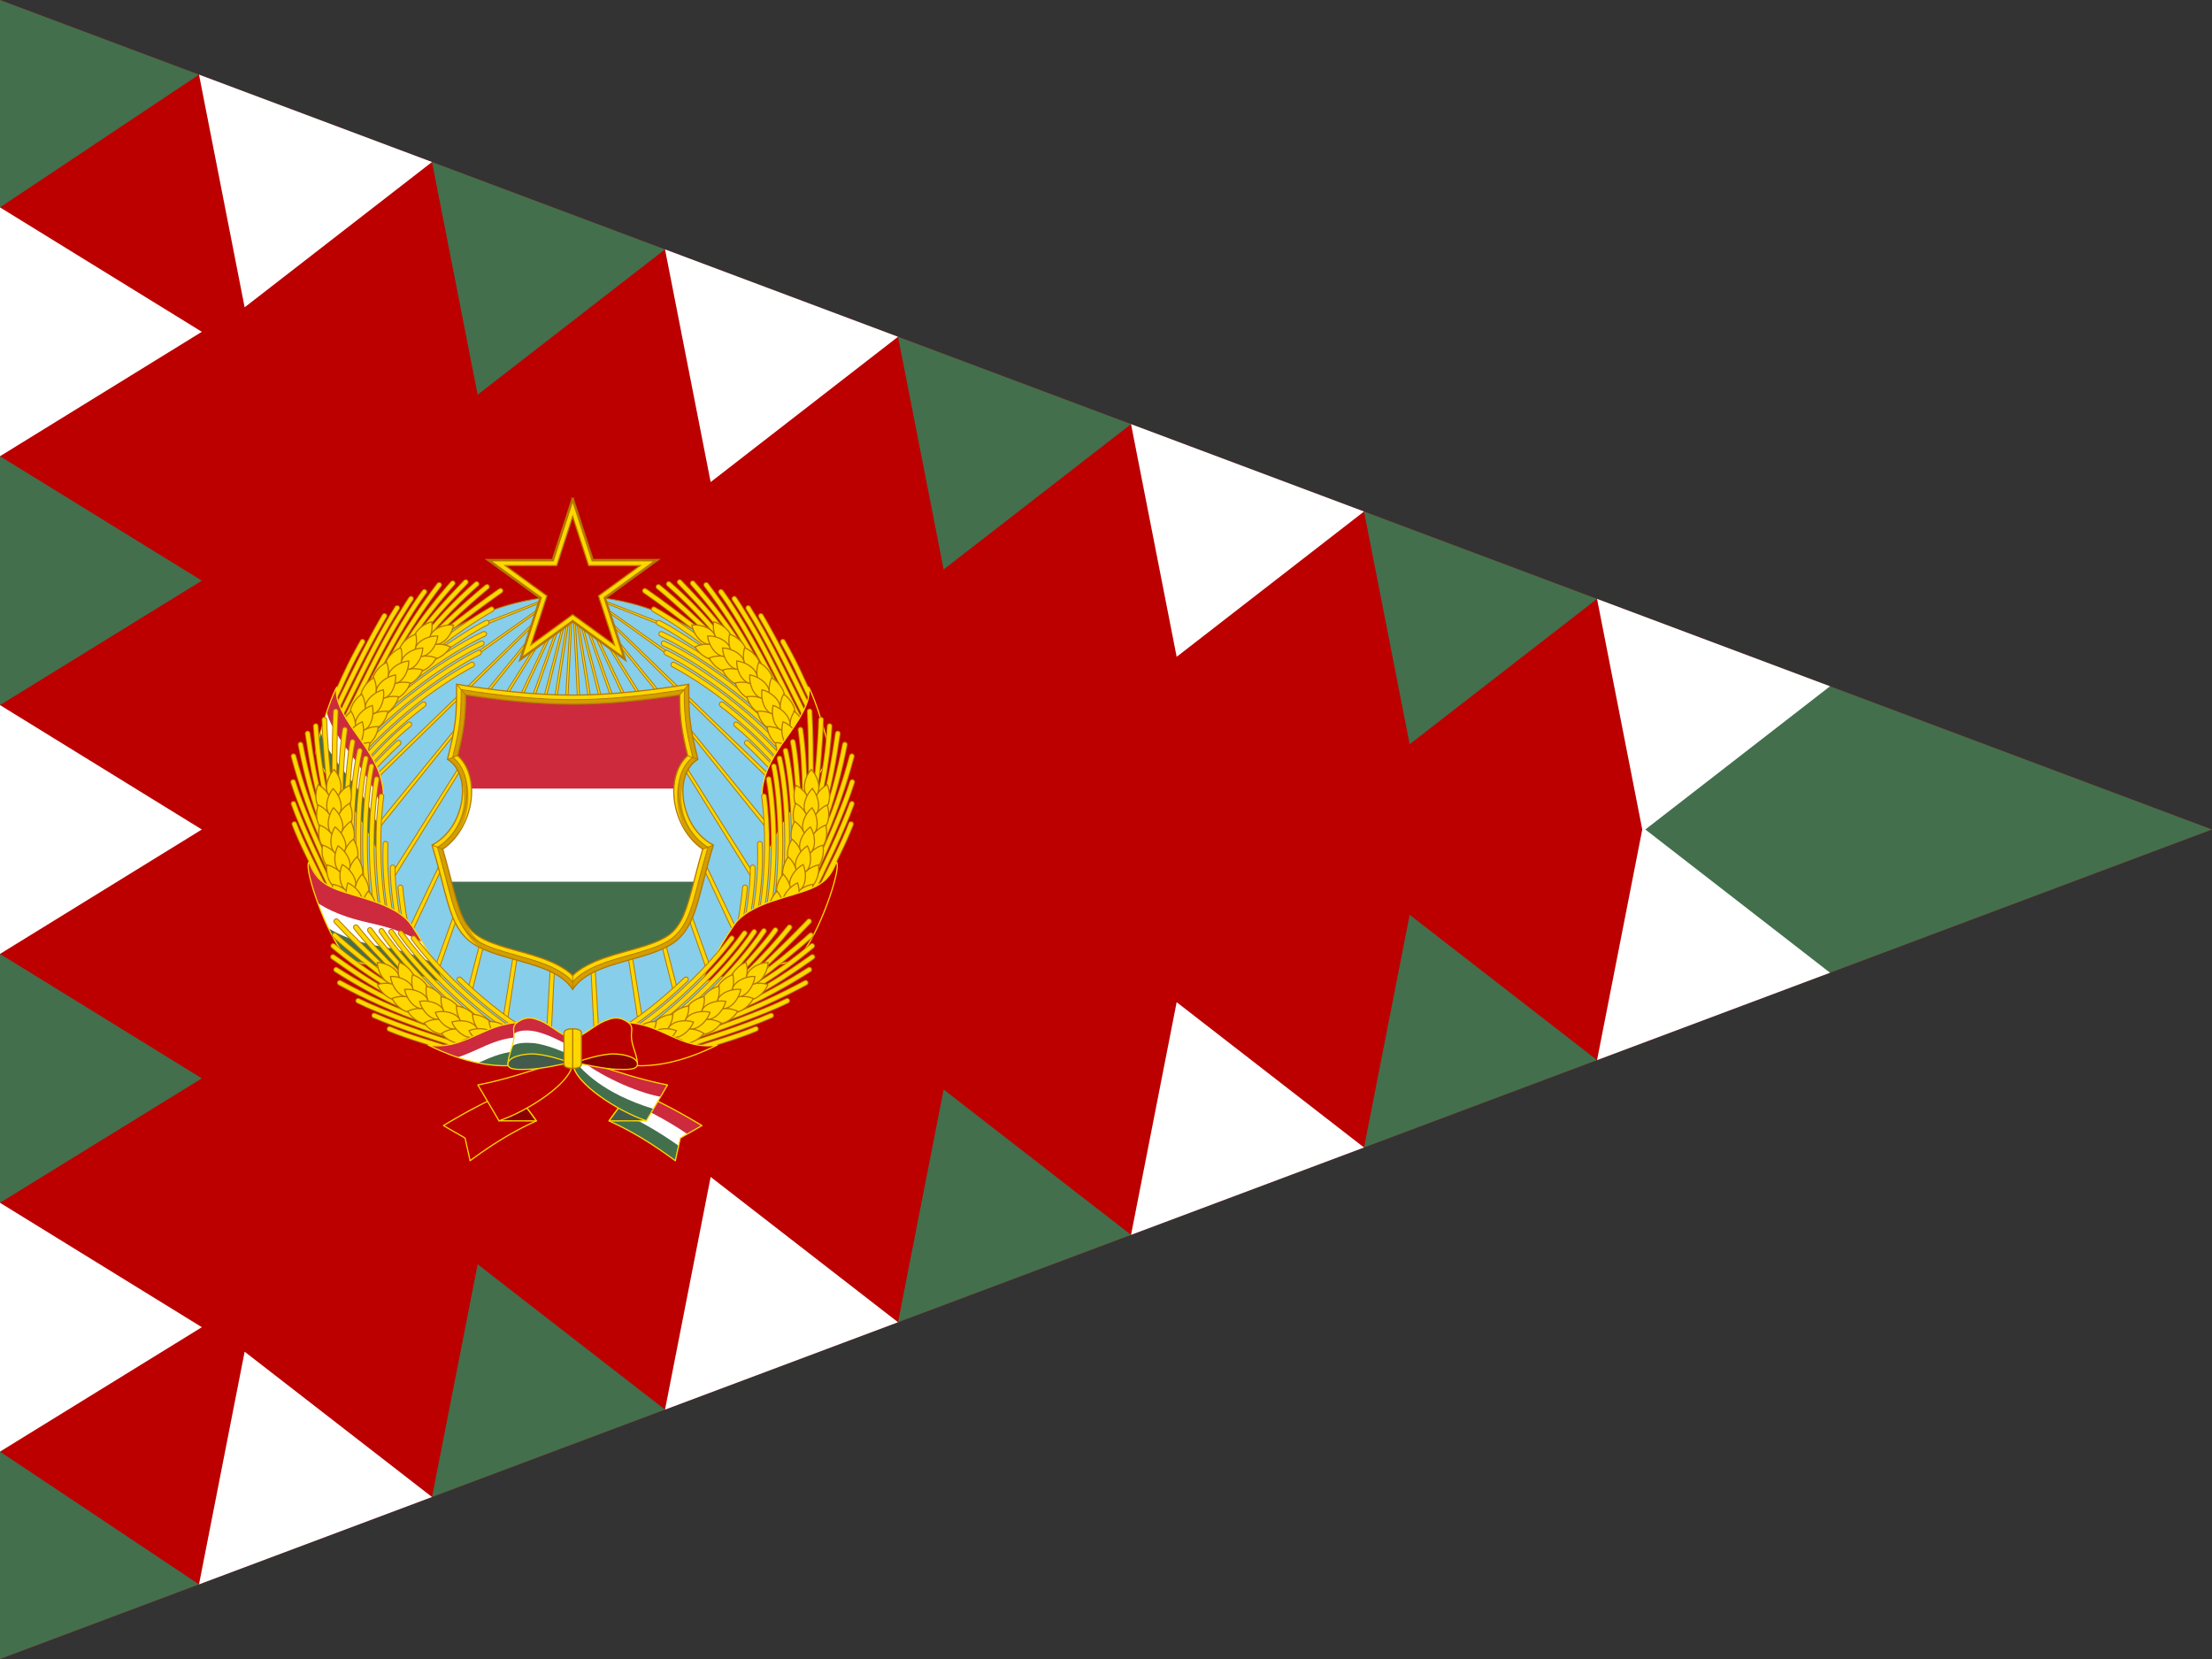 <svg xmlns="http://www.w3.org/2000/svg" height="600" width="800" version="1.0"><rect width="100%" height="100%" fill="#333333" stroke="none"/><path fill="#bc0000" d="M0 0v600l800-300z"/><path fill="#436f4d" d="M659.99 247.495 594.5 300l65.49 52.505L800 300z"/><path d="M0 75v90l73-45z" fill="#FFF"/><path d="M0 165v90l73-45z" fill="#436f4d"/><path d="M0 255v90l73-45z" fill="#FFF"/><path d="M0 345v90l73-45z" fill="#436f4d"/><path d="M0 435v90l73-45z" fill="#FFF"/><path d="M0 525v75l71.974-26.99z" fill="#436f4d"/><path d="m71.974 573.01 84.27-31.601-67.767-52.552z" fill="#FFF"/><path d="m156.244 541.409 84.27-31.601-67.767-52.552z" fill="#436f4d"/><path d="m240.514 509.808 84.27-31.601-67.767-52.552z" fill="#FFF"/><path d="m324.783 478.207 84.27-31.601-67.767-52.552z" fill="#436f4d"/><path d="m409.053 446.606 84.27-31.601-67.767-52.552z" fill="#FFF"/><path d="m577.592 383.404-84.27 31.6 16.504-84.152z" fill="#436f4d"/><path d="m661.862 351.803-84.27 31.6 16.503-84.152zM71.974 26.99l84.27 31.601-67.767 52.552z" fill="#FFF"/><path fill="#436f4d" d="m156.244 58.591 84.27 31.601-67.767 52.552z"/><path fill="#FFF" d="m240.514 90.192 84.27 31.601-67.767 52.552z"/><path fill="#436f4d" d="m324.783 121.793 84.27 31.601-67.767 52.552z"/><path fill="#FFF" d="m409.053 153.394 84.27 31.601-67.767 52.552z"/><path fill="#436f4d" d="m577.592 216.596-84.27-31.6 16.504 84.152z"/><path fill="#FFF" d="m661.862 248.197-84.27-31.6 16.503 84.152z"/><path fill="#436f4d" d="M0 75V0l71.974 26.99z"/><path d="M291.489 299.917c0 46.595-37.772 84.367-84.367 84.367-46.594 0-84.366-37.772-84.366-84.367 0-46.594 37.772-84.366 84.366-84.366 46.595 0 84.367 37.772 84.367 84.366z" stroke="#b47800" stroke-width=".325" fill="#87ceeb"/><g stroke="#b47800" fill="gold" stroke-width="1.593"><path d="m206.156 224.801-8.582 150.397 1.68.824 7.54-151.568zM205.023 224.919l-22.968 142.705a15.46 15.46 0 0 1 1.508 1.205l22.13-144.19zM203.724 225.111l-34.343 132.122c.375.35.663.591 1.379 1.136l33.658-133.474zM202.113 225.185l-44.625 124.181c.522.544.907.565 1.333.98l44.002-125.313zM200.702 225.111l-52.91 111.03c.555.345 1.03.449 1.36.674l52.272-111.785zM198.931 225.17l-57.152 90.663c0 1.013.168 1.647.34 2.11l57.538-92.769zM196.243 224.954 136.319 298.4c.399.464.637.738.801 1.096l59.843-74.448zM193.443 224.766l-57.384 55.42c.19.322.31.48.703.993l57.385-56.236zM194.277 220.59l-22.202 15.625c.214.266.34.392.534.62l22.349-15.992zM195.33 217.413l-20.626 8.02c.079.293.128.41.233.74l21.008-8.373zM208.088 224.801l8.582 150.397-1.68.824-7.54-151.568zM209.221 224.919l22.969 142.705a15.46 15.46 0 0 0-1.509 1.205l-22.13-144.19zM210.52 225.111l34.344 132.122c-.375.35-.664.591-1.38 1.136l-33.657-133.474zM212.131 225.185l44.626 124.181c-.523.544-.907.565-1.334.98l-44.002-125.313zM213.542 225.111l52.91 111.03c-.555.345-1.03.449-1.36.674L212.822 225.03zM215.313 225.17l57.153 90.663c0 1.013-.169 1.647-.34 2.11l-57.539-92.769zM218.002 224.954l59.923 73.445c-.398.464-.636.738-.801 1.096l-59.843-74.448zM220.802 224.766l57.384 55.42c-.19.322-.31.48-.703.993l-57.385-56.236zM219.967 220.59l22.203 15.625c-.215.266-.341.392-.535.62l-22.348-15.992zM218.914 217.413l20.627 8.02c-.08.293-.129.41-.234.74L218.3 217.8z" stroke-width=".325"/></g><g stroke="#b47800"><path d="m207.122 180.447-7.19 22.128h-23.266l18.823 13.675-7.19 22.128 18.823-13.675 18.823 13.675-7.19-22.128 18.824-13.675h-23.267l-7.19-22.128z" stroke-width=".894" fill="gold"/><path d="m207.122 186.814-5.76 17.728h-18.64l15.08 10.957-5.76 17.728 15.08-10.957 15.08 10.957-5.76-17.728 15.08-10.957h-18.64z" stroke-width=".434" fill="#bc0000"/></g><path d="M165.123 247.457c.041 6.066-.02 9.929-.54 13.794s-1.028 6.315-2.744 13.39c3.177 1.723 5.486 6.107 5.437 11.632-.062 6.942-3.428 15.296-11.013 19.366 5.305 17.628 5.881 27.036 12.103 33.42 8.764 8.99 31.572 7.642 38.756 18.786 7.184-11.144 29.993-9.797 38.756-18.787 6.223-6.383 6.799-15.791 12.104-33.419-7.586-4.07-10.952-12.424-11.013-19.366-.05-5.525 2.26-9.91 5.436-11.632-1.715-7.075-2.224-9.525-2.744-13.39s-.58-7.728-.54-13.794c-12.795 2.12-28.126 3.943-41.999 3.943s-29.204-1.824-42-3.943z" stroke="#b47800" stroke-width=".434" fill="gold"/><path opacity=".6" fill="#b47800" d="m249.12 247.458-1.647 1.927c-.113 11.986 1.222 16.646 3.083 24.58l1.851.677c-1.715-7.075-2.225-9.526-2.744-13.391-.52-3.865-.585-7.727-.543-13.793z"/><path opacity=".6" d="M250.435 273.92c-8.553 7.526-7.354 25.565 3.693 33.191l1.972-.72c-12.201-7.547-12.13-25.793-3.693-31.75zM257.98 305.642l-1.954.779c-4.198 14.862-4.597 17.959-6.389 22.945-1.174 3.266-3.452 8.639-8.904 11.444-3.43 1.766-5.88 2.608-14.508 5.043-4.985 1.407-14.446 3.852-19.103 9.255v2.738c.787-1.204 1.888-2.578 4.028-4.136 9.484-6.837 27.237-6.97 34.728-14.655 6.222-6.383 6.796-15.785 12.101-33.413z" fill="#b47800"/><path opacity=".6" d="m158.257 306.401 1.86.71c3.99 14.705 4.889 18.076 6.681 23.062 1.174 3.266 3.834 8.767 7.732 11.033 2.91 1.692 4.862 2.212 13.489 4.647 4.985 1.407 14.447 3.852 19.103 9.255v2.738c-.786-1.204-1.888-2.578-4.027-4.136-7.925-5.713-20.448-6.282-29.112-10.972-9.947-5.384-12.899-27.25-15.726-36.337z" fill="#b47800"/><path opacity=".6" d="M163.81 273.92c8.552 7.526 7.354 25.565-3.693 33.191l-1.973-.72c12.202-7.547 12.13-25.793 3.693-31.75zM166.771 249.392c.113 11.986-1.19 16.518-3.05 24.452l-.09.038h.083l-.013.057h.007l1.838-.657c2.091-8.539 2.879-13.508 2.872-21.975l-1.647-1.915z" fill="#b47800"/><path opacity=".6" fill="#b47800" d="m166.769 249.383 1.646 1.926c12.127 1.879 25.972 3.374 38.707 3.374s26.58-1.495 38.707-3.374l1.646-1.926s-21.036 3.658-40.353 3.658-40.353-3.658-40.353-3.658z"/><path d="M168.415 251.31c.007 8.466-.78 13.435-2.871 21.974 3.566 3.242 5.017 8.086 5.017 12.99 0 7.38-3.48 16.038-10.444 20.837 1.863 6.433 2.617 9.653 3.715 13.848 1.72 6.57 2.931 9.82 4.102 11.949.943 1.713 2.361 3.806 4.505 5.315 3.292 2.316 7.817 3.635 10.577 4.496 7.401 2.233 18.097 4.336 24.106 10.062 6.01-5.726 16.705-7.83 24.107-10.062 2.76-.861 7.284-2.18 10.576-4.496 2.144-1.51 3.563-3.602 4.505-5.315 1.171-2.13 2.383-5.378 4.102-11.949 1.099-4.195 1.852-7.415 3.716-13.848-6.965-4.799-10.445-13.457-10.445-20.838 0-4.903 1.452-9.747 5.018-12.99-2.092-8.538-2.879-13.507-2.872-21.974-12.127 1.879-25.972 3.374-38.707 3.374s-26.58-1.495-38.707-3.374z" fill="#FFF"/><path d="M243.707 285.205c.193-4.542 1.68-8.907 4.994-11.921-2.092-8.54-2.878-13.508-2.871-21.975-1.836.25-20.505 3.374-38.708 3.374-18.202 0-36.872-3.123-38.707-3.374.007 8.467-.78 13.436-2.871 21.975 3.307 3.007 4.795 7.39 4.994 11.921z" fill="#cd2a3e"/><path d="M163.295 318.885c.174.677.35 1.362.537 2.074 1.72 6.57 2.931 9.82 4.102 11.949.943 1.713 2.361 3.806 4.505 5.315 3.292 2.316 7.817 3.635 10.577 4.496 7.401 2.233 18.097 4.336 24.106 10.062 6.01-5.726 16.705-7.83 24.107-10.062 2.76-.861 7.284-2.18 10.576-4.496 2.145-1.51 3.563-3.602 4.505-5.315 1.171-2.13 2.383-5.378 4.103-11.949.179-.684.37-1.424.537-2.074z" fill="#436f4d"/><path d="m245.83 251.31 1.645-1.927 1.647-1.926M168.415 251.31l-1.646-1.927-1.646-1.926M207.122 352.6v5.245M165.544 273.284l-1.853.678-1.852.679M160.117 307.111l-1.927-.736-1.927-.736M248.7 273.284l1.853.678 1.852.679M254.128 307.111l1.927-.736 1.927-.736" stroke="#b47800" stroke-width=".306" fill="none"/><path d="M168.415 251.31c.007 8.466-.78 13.435-2.871 21.974 3.566 3.242 5.017 8.086 5.017 12.99 0 7.38-3.48 16.038-10.444 20.837 1.863 6.433 2.617 9.653 3.715 13.848 1.72 6.57 2.931 9.82 4.102 11.949.943 1.713 2.361 3.806 4.505 5.315 3.292 2.316 7.817 3.635 10.577 4.496 7.401 2.233 18.097 4.336 24.106 10.062 6.01-5.726 16.705-7.83 24.107-10.062 2.76-.861 7.284-2.18 10.576-4.496 2.144-1.51 3.563-3.602 4.505-5.315 1.171-2.13 2.383-5.378 4.102-11.949 1.099-4.195 1.852-7.415 3.716-13.848-6.965-4.799-10.445-13.457-10.445-20.838 0-4.903 1.452-9.747 5.018-12.99-2.092-8.538-2.879-13.507-2.872-21.974-12.127 1.879-25.972 3.374-38.707 3.374s-26.58-1.495-38.707-3.374z" stroke="#b47800" stroke-width=".434" fill="none"/><path d="M166.774 249.39c.113 11.985-1.195 16.519-3.056 24.452 9.029 7.244 5.758 25.7-5.497 32.582 4.198 14.862 4.597 17.956 6.39 22.942 1.173 3.265 3.448 8.64 8.9 11.446 3.43 1.766 5.88 2.607 14.507 5.042 4.985 1.407 14.448 3.85 19.104 9.253 4.657-5.403 14.12-7.846 19.105-9.253 8.627-2.435 11.076-3.276 14.507-5.042 5.451-2.805 7.727-8.18 8.9-11.446 1.792-4.986 2.191-8.08 6.39-22.942-11.255-6.882-14.527-25.338-5.498-32.582-1.86-7.933-3.168-12.467-3.055-24.453-14.393 2.304-28.357 3.652-40.349 3.652s-25.955-1.348-40.348-3.652z" stroke="#b47800" stroke-width=".306" fill="none"/><g stroke-linecap="round" fill="none"><g stroke="#b47800" stroke-width="10.014"><path d="M132.152 250.801c6.454-12.228 14.257-27.179 21.346-36.77M123.034 259.035c6.842-13.776 13.681-28.214 20.608-39.16M124.874 260.388l3.957-7.714c4.285-8.593 10.667-21.706 16.332-30.641 1.416-2.232 2.048-3.383 3.498-5.51M122.433 254.875c5.396-11.216 11.433-23.33 16.622-32.136M131.11 232.054c-5.173 9.249-5.767 11.353-10.306 20.831M170.724 240.356c-5.93 3.169-16.869 9.854-28.444 20.28a179.207 179.207 0 0 0-9.245 8.897M173.23 236.046c-11.521 5.698-26.707 16.863-37.517 27.314M174.234 232.698c-3.567 1.682-6.602 3.38-9.72 5.283-6.417 3.917-12.597 8.247-22.65 16.492M175.092 229.267c-7.701 3.592-17.258 9.82-24.56 15.31M176.025 225.211c-5.382 2.716-9.727 5.81-15.286 9.362M177.807 220.335c-5.978 3.398-12.37 7.735-18.603 12.472M158.841 211.525c-6.05 7.938-13.301 18.845-18.732 29.317M163.731 210.934c-5.897 6.7-13.175 15.885-18.7 25.184M168.454 210.51c-6.14 6.423-12.014 12.548-18.048 20.967M172.374 211.2c-6.266 5.582-11.896 11.132-18.74 19.49M176.12 212.24c-5.806 4.732-14.377 12.604-19.26 17.574M181.013 213.66c-6.578 4.545-12.609 9.217-18.864 14.006M144.123 268.656c-2.599 2.39-5.259 5.083-7.688 7.613l-1.84 1.979M148.024 261.97c-3.889 3.201-7.63 6.72-11.576 10.924l-3.004 3.13M153.214 254.726c-6.146 4.707-12.456 10.235-17.653 15.732l-2.847 3.002" stroke-width="2.045"/></g><g stroke="gold" stroke-width="10.909"><path d="M132.152 250.801c6.454-12.228 14.257-27.179 21.346-36.77M123.034 259.035c6.842-13.776 13.681-28.214 20.608-39.16M124.874 260.388l3.957-7.714c4.285-8.593 10.667-21.706 16.332-30.641 1.416-2.232 2.048-3.383 3.498-5.51M122.433 254.875c5.396-11.216 11.433-23.33 16.622-32.136M131.11 232.054c-5.173 9.249-5.767 11.353-10.306 20.831M173.23 236.046c-11.521 5.698-26.707 16.863-37.517 27.314M174.234 232.698c-3.567 1.682-6.602 3.38-9.72 5.283-6.417 3.917-12.597 8.247-22.649 16.492M175.092 229.267c-7.7 3.592-17.258 9.82-24.559 15.31M176.025 225.211c-5.382 2.716-9.727 5.81-15.286 9.362M177.807 220.335c-5.978 3.398-12.37 7.735-18.603 12.472M158.841 211.525c-6.05 7.938-13.301 18.845-18.732 29.317M163.731 210.934c-5.897 6.7-13.175 15.885-18.7 25.184M168.454 210.51c-6.14 6.423-12.014 12.548-18.048 20.967M172.374 211.2c-6.266 5.582-11.896 11.132-18.74 19.49M176.12 212.24c-5.805 4.732-14.377 12.604-19.26 17.574M181.013 213.66c-6.578 4.545-12.609 9.217-18.864 14.005M144.123 268.656c-2.599 2.39-5.259 5.083-7.688 7.613l-1.84 1.979M148.024 261.97c-3.889 3.201-7.63 6.72-11.576 10.924l-3.004 3.13M153.214 254.726c-6.146 4.707-12.456 10.235-17.653 15.732l-2.847 3.002M170.724 240.356c-5.93 3.169-16.869 9.854-28.444 20.28a179.208 179.208 0 0 0-9.245 8.897" stroke-width="1.394"/></g></g><g stroke="#b47800" stroke-width="2.124" fill="gold"><path d="M162.904 233.965c-4.458-2.165-10.538-.63-9.499 2.843 1.039 3.472 6.962 1.415 9.499-2.843zM156.143 224.882c.794 4.892-2.421 10.275-5.45 8.283-3.027-1.993.643-7.076 5.45-8.283z" stroke-width=".434"/><path d="M164.033 226.067c-4.93-.51-10.118 3.012-7.954 5.92 2.164 2.907 7.027-1.051 7.954-5.92zM157.755 237.969c-4.598-1.849-10.556.106-9.277 3.498 1.278 3.391 7.044.926 9.277-3.498zM150.377 229.379c1.134 4.825-1.699 10.419-4.858 8.643-3.16-1.776.147-7.103 4.858-8.643z" stroke-width=".434"/><path d="M158.33 230.011c-4.953-.164-9.882 3.71-7.52 6.46 2.36 2.75 6.936-1.538 7.52-6.46zM152.897 242.325c-4.716-1.524-10.523.842-9.01 4.136 1.511 3.294 7.09.433 9.01-4.136zM144.938 234.27c1.467 4.734-.968 10.513-4.244 8.961-3.276-1.551-.348-7.096 4.244-8.96z" stroke-width=".434"/><path d="M152.916 234.346c-4.953.182-9.6 4.391-7.053 6.97 2.548 2.577 6.813-2.02 7.053-6.97zM148.353 247.008c-4.81-1.191-10.439 1.574-8.7 4.755 1.738 3.18 7.104-.063 8.7-4.755zM139.852 239.528c1.793 4.62-.233 10.554-3.609 9.235-3.376-1.32-.842-7.055 3.609-9.235z" stroke-width=".434"/><path d="M147.816 239.047c-4.928.527-9.271 5.05-6.55 7.444 2.722 2.394 6.655-2.489 6.55-7.444zM144.149 251.995c-4.882-.852-10.304 2.299-8.348 5.35 1.956 3.052 7.083-.558 8.348-5.35zM135.146 245.127c2.112 4.483.505 10.544-2.955 9.464s-1.333-6.98 2.955-9.464z" stroke-width=".434"/><path d="M143.057 244.091c-4.879.87-8.895 5.684-6.014 7.883 2.882 2.199 6.465-2.947 6.014-7.883zM140.301 257.266c-4.93-.51-10.118 3.012-7.954 5.92 2.165 2.908 7.027-1.051 7.954-5.92zM130.842 251.043c2.419 4.325 1.238 10.483-2.288 9.647-3.527-.837-1.816-6.87 2.288-9.647z" stroke-width=".434"/><path d="M138.661 249.458c-4.807 1.207-8.477 6.29-5.45 8.283 3.029 1.992 6.244-3.391 5.45-8.283zM136.83 262.792c-4.953-.165-9.883 3.71-7.52 6.46 2.36 2.75 6.935-1.539 7.52-6.46zM126.96 257.243c2.715 4.146 1.967 10.372-1.61 9.784-3.576-.589-2.29-6.726 1.61-9.784z" stroke-width=".434"/><path d="M134.65 255.117c-4.711 1.54-8.018 6.867-4.859 8.643 3.16 1.776 5.992-3.818 4.859-8.643zM133.754 268.547c-4.953.181-9.6 4.39-7.053 6.969 2.548 2.578 6.812-2.019 7.053-6.97zM123.52 263.7c2.998 3.947 2.686 10.21-.923 9.872-3.609-.337-2.755-6.55.923-9.872z" stroke-width=".434"/><path d="M131.043 261.043c-4.592 1.864-7.52 7.41-4.244 8.96 3.276 1.552 5.711-4.226 4.244-8.96zM131.087 274.499c-4.928.526-9.27 5.05-6.55 7.444 2.722 2.394 6.655-2.49 6.55-7.444zM120.54 270.378c3.266 3.728 3.391 9.997-.232 9.912-3.624-.085-3.205-6.34.232-9.912z" stroke-width=".434"/><path d="M127.86 267.202c-4.452 2.18-6.985 7.916-3.61 9.235 3.377 1.32 5.403-4.615 3.61-9.235z" stroke-width=".434"/></g><path d="M121.841 248.686c-1.316 5.036 4.352 12.996 7.953 18.052 4.594 6.45 7.646 11.992 8.756 18.822-.01 3.631-.076 6.274-1.756 22.493-.273 1.332-3.883-9.489-13.064-20.398-2.32-2.757-10.163-13.078-9.434-16.238 3.612-15.64 7.994-24.448 7.545-22.731z" fill="#FFF"/><path fill="#436f4d" d="M115.885 265.08c-.58 2.238-1.466 4.45-1.63 6.726-.05 2.039 2.381 6.004 5.145 10.227a192.697 192.697 0 0 0 7.99 10.178c3.602 4.946 6.227 10.59 9.3 15.915l.862-7.319-3.595-7.765c-2.183-4.222-4.595-7.342-6.983-10.578-2.761-3.47-5.743-7.007-7.574-10.194-2.056-3.135-2.983-5.327-3.515-7.19z"/><path fill="#cd2a3e" d="M118.359 257.414c.788-3.21 2.086-5.755 3.277-8.44-.394 2.911 1.34 8.622 7.272 16.489 2.054 2.897 4.116 5.71 6.087 9.555 2.003 3.403 3.11 7.45 3.58 10.498.09 2.075.036 4.354-.256 6.471l-3.803-8.021c-2.461-4.824-5.334-8.262-8.117-12-2.22-2.925-4.135-6.02-5.976-9.156-1.13-2.093-1.697-3.812-2.064-5.396z"/><path d="M138.285 291.85c-1.174-2.724-3.474-9.233-10.881-18.674-2.168-2.763-9.333-12.886-8.92-16.298" stroke="#cd2a3e" stroke-width=".434" fill="none"/><path d="M137.389 300.603a11.624 11.624 0 0 0-.25-.563c-1.18-2.427-3.444-9.625-11.693-19.426-2.223-2.642-9.518-12.229-9.481-15.806" stroke="#436f4d" stroke-width=".434" fill="none"/><path d="M121.841 248.686c-1.316 5.036 4.352 12.996 7.953 18.052 4.594 6.45 8.032 11.94 8.756 18.822.403 2.12-.492 5.188-1.756 22.493-.273 1.332-3.883-9.489-13.064-20.398-2.32-2.757-10.163-13.078-9.434-16.238 3.612-15.64 7.994-24.448 7.545-22.731z" stroke="gold" stroke-width=".434" fill="none"/><g stroke-linecap="round" fill="none"><g stroke="#b47800" stroke-width="10.014"><path d="M144.797 320.943c.353 3.71 1.074 8.934 1.598 11.792M142.03 313.704c-.075 4.944.734 11.43 1.577 17.15M139.434 305.185c-.272 7.696.144 14.977 1.514 23.591M137.937 287.966c-1.507 10.352-1.537 26.628.542 40.02M136.229 281.752c-1.376 8.078-3.134 25.23-.277 45.463M134.357 277.13c-2.554 12.598-3.033 31.44-1.395 46.386M132.327 274.286c-.856 3.85-1.374 7.288-1.78 10.92-.835 7.47-1.199 15.008-.84 28.003M130.14 271.506c-1.878 8.287-2.811 19.655-2.944 28.79M127.507 268.284c-1.15 5.917-1.367 11.247-1.966 17.816M124.744 263.887c-.976 6.807-1.464 14.517-1.54 22.345M106.45 298.01c2.807 7.31 6.784 14.718 10.715 22.784M106.16 290.673c3.617 9.942 10.049 23.027 14.216 31.678M106.023 282.799c2.921 9.461 10.227 25.63 14.907 35.78M106.162 273.48c2.567 9.646 6.746 22.058 11.696 32.766M108.691 269.254c1.683 8.765 4.483 20.144 8.449 30.208M111.25 265.261c1.314 8.789 2.557 17.183 5.514 27.11M114.197 262.586c.572 8.372 1.51 16.222 3.922 26.75M117.313 260.263c.184 7.487 1.154 19.084 2.09 25.987M121.433 257.265c-.438 7.983-.44 15.611-.487 23.489" stroke-width="2.045"/></g><g stroke="gold" stroke-width="10.909"><path d="M144.797 320.943c.353 3.71 1.074 8.934 1.598 11.792M142.03 313.704c-.075 4.943.734 11.43 1.577 17.15M139.434 305.185c-.272 7.696.144 14.977 1.514 23.591M137.937 287.966c-1.507 10.352-1.537 26.628.542 40.02M136.229 281.752c-1.376 8.077-3.134 25.23-.277 45.463M134.357 277.13c-2.554 12.598-3.033 31.44-1.395 46.386M132.327 274.286c-.856 3.85-1.374 7.288-1.78 10.92-.835 7.47-1.199 15.008-.84 28.003M130.14 271.505c-1.878 8.288-2.811 19.656-2.944 28.791M127.507 268.284c-1.15 5.917-1.367 11.247-1.966 17.816M124.744 263.887c-.976 6.807-1.464 14.517-1.54 22.345M106.45 298.01c2.807 7.31 6.784 14.718 10.715 22.784M106.16 290.673c3.617 9.942 10.049 23.027 14.216 31.678M106.023 282.799c2.921 9.461 10.227 25.63 14.907 35.78M106.162 273.48c2.567 9.646 6.746 22.058 11.696 32.766M108.691 269.253c1.683 8.766 4.483 20.145 8.449 30.21M111.25 265.261c1.314 8.788 2.557 17.183 5.514 27.11M114.197 262.586c.572 8.372 1.51 16.221 3.922 26.75M117.313 260.263c.184 7.487 1.154 19.084 2.09 25.987M121.433 257.265c-.438 7.983-.44 15.611-.487 23.489" stroke-width="1.394"/></g></g><g stroke="#b47800" stroke-width="2.124" fill="gold"><path d="M126.39 284.021c-4.442 2.198-6.953 7.943-3.572 9.249 3.381 1.306 5.384-4.636 3.573-9.249zM115.07 283.8c4.353 2.37 6.638 8.208 3.208 9.381-3.43 1.173-5.2-4.842-3.208-9.381z" stroke-width=".434"/><path d="M120.84 278.29c-3.423 3.584-3.818 9.842-.194 9.913 3.624.07 3.474-6.198.194-9.913zM126.4 290.543c-4.277 2.502-6.381 8.409-2.917 9.476 3.464 1.067 5.047-5 2.918-9.476zM115.092 291.112c4.508 2.06 7.195 7.726 3.855 9.135-3.34 1.41-5.524-4.468-3.855-9.135z" stroke-width=".434"/><path d="M120.464 285.213c-3.165 3.815-3.122 10.085.498 9.903 3.62-.183 3.033-6.426-.498-9.903zM126.868 297.051c-4.093 2.795-5.78 8.834-2.25 9.656 3.53.823 4.686-5.34 2.25-9.656zM115.626 298.408c4.64 1.74 7.716 7.205 4.483 8.844-3.233 1.638-5.822-4.072-4.483-8.844z" stroke-width=".434"/><path d="M120.573 292.149c-2.89 4.025-2.41 10.277 1.188 9.843 3.599-.434 2.578-6.62-1.188-9.843zM127.785 303.511c-3.888 3.074-5.15 9.216-1.57 9.79 3.578.574 4.302-5.654 1.57-9.79zM116.666 305.65c4.75 1.411 8.2 6.648 5.089 8.508-3.111 1.86-6.092-3.655-5.09-8.509z" stroke-width=".434"/><path d="M121.164 299.06c-2.602 4.217-1.687 10.42 1.872 9.736 3.56-.684 2.11-6.784-1.872-9.736zM129.152 309.89c-3.664 3.336-4.495 9.552-.884 9.875 3.61.323 3.897-5.94.884-9.875zM118.209 312.798c4.837 1.077 8.643 6.06 5.67 8.133-2.974 2.073-6.333-3.222-5.67-8.133z" stroke-width=".434"/><path d="M122.237 305.91c-2.303 4.39-.957 10.514 2.546 9.583 3.503-.931 1.63-6.915-2.546-9.582zM130.961 316.16c-3.422 3.584-3.817 9.842-.193 9.913 3.624.07 3.474-6.198.193-9.913zM120.248 319.824c4.9.738 9.045 5.443 6.223 7.718-2.821 2.276-6.542-2.772-6.223-7.718z" stroke-width=".434"/><path d="M123.785 312.673c-1.99 4.539-.22 10.554 3.209 9.381 3.43-1.173 1.144-7.012-3.209-9.381zM133.203 322.288c-3.164 3.814-3.121 10.085.499 9.902 3.62-.182 3.033-6.425-.499-9.902zM122.77 326.69c4.941.395 9.404 4.8 6.748 7.266-2.656 2.467-6.72-2.309-6.747-7.265z" stroke-width=".434"/><path d="M125.801 319.31c-1.669 4.667.516 10.544 3.855 9.135 3.34-1.41.653-7.075-3.855-9.135zM135.867 328.246c-2.89 4.025-2.41 10.277 1.188 9.843 3.598-.434 2.577-6.621-1.188-9.843zM125.767 333.365c4.956.049 9.715 4.131 7.237 6.777-2.477 2.646-6.863-1.835-7.237-6.777z" stroke-width=".434"/><path d="M128.275 325.791c-1.34 4.772 1.25 10.483 4.483 8.844 3.233-1.64.158-7.103-4.483-8.844zM138.938 334c-2.603 4.217-1.688 10.42 1.872 9.736 3.559-.684 2.109-6.785-1.872-9.736zM129.22 339.811c4.947-.297 9.98 3.444 7.692 6.256-2.287 2.812-6.975-1.352-7.692-6.256z" stroke-width=".434"/><path d="M131.193 332.08c-1.003 4.854 1.979 10.37 5.09 8.51 3.11-1.86-.339-7.097-5.09-8.51z" stroke-width=".434"/></g><g stroke-linecap="round" fill="none"><g stroke="#b47800" stroke-width="10.014"><path d="M282.093 250.801c-6.455-12.228-14.257-27.179-21.347-36.77M291.21 259.035c-6.842-13.776-13.68-28.214-20.608-39.16M289.37 260.388l-3.957-7.714c-4.285-8.593-10.667-21.706-16.332-30.641-1.415-2.232-2.048-3.383-3.497-5.51M291.811 254.875c-5.396-11.216-11.433-23.33-16.621-32.136M283.135 232.054c5.173 9.249 5.767 11.353 10.306 20.831M243.52 240.356c5.931 3.169 16.87 9.854 28.445 20.28 3.45 3.106 6.009 5.571 9.244 8.897M241.015 236.046c11.52 5.698 26.707 16.863 37.517 27.314M240.01 232.698c3.568 1.682 6.602 3.38 9.721 5.283 6.417 3.917 12.597 8.247 22.648 16.492M239.152 229.267c7.701 3.592 17.258 9.82 24.56 15.31M238.22 225.211c5.381 2.716 9.726 5.81 15.285 9.362M236.437 220.335c5.978 3.398 12.37 7.735 18.604 12.472M255.403 211.525c6.051 7.938 13.302 18.845 18.732 29.317M250.513 210.934c5.897 6.7 13.175 15.885 18.7 25.184M245.79 210.51c6.141 6.423 12.015 12.548 18.049 20.967M241.87 211.2c6.267 5.582 11.897 11.132 18.74 19.49M238.125 212.24c5.805 4.732 14.376 12.604 19.259 17.574M233.232 213.66c6.578 4.545 12.608 9.217 18.863 14.006M270.121 268.656c2.6 2.39 5.26 5.083 7.689 7.613l1.839 1.979M266.22 261.97c3.89 3.201 7.63 6.72 11.576 10.924l3.005 3.13M261.03 254.726c6.146 4.707 12.457 10.235 17.654 15.732l2.847 3.002" stroke-width="2.045"/></g><g stroke="gold" stroke-width="10.909"><path d="M282.093 250.801c-6.455-12.228-14.257-27.179-21.347-36.77M291.21 259.035c-6.842-13.776-13.68-28.214-20.608-39.16M289.37 260.388l-3.957-7.714c-4.285-8.593-10.667-21.706-16.332-30.641-1.415-2.232-2.048-3.383-3.497-5.51M291.811 254.875c-5.396-11.216-11.433-23.33-16.622-32.136M283.135 232.054c5.173 9.249 5.767 11.353 10.306 20.831M241.015 236.046c11.52 5.698 26.707 16.863 37.516 27.314M240.01 232.698c3.568 1.682 6.602 3.38 9.721 5.283 6.417 3.917 12.597 8.247 22.648 16.492M239.152 229.267c7.701 3.592 17.258 9.82 24.56 15.31M238.22 225.211c5.381 2.716 9.726 5.81 15.285 9.362M236.437 220.335c5.978 3.398 12.37 7.735 18.604 12.472M255.403 211.525c6.051 7.938 13.302 18.845 18.732 29.317M250.513 210.934c5.897 6.7 13.175 15.885 18.7 25.184M245.79 210.51c6.141 6.423 12.014 12.548 18.048 20.967M241.87 211.2c6.267 5.582 11.897 11.132 18.74 19.49M238.125 212.24c5.805 4.732 14.376 12.604 19.259 17.574M233.232 213.66c6.578 4.545 12.608 9.217 18.863 14.005M270.121 268.656c2.6 2.39 5.26 5.083 7.689 7.613l1.839 1.979M266.22 261.97c3.889 3.201 7.63 6.72 11.576 10.924l3.005 3.13M261.03 254.726c6.146 4.707 12.457 10.235 17.654 15.732l2.847 3.002M243.52 240.356c5.931 3.169 16.87 9.854 28.445 20.28 3.45 3.106 6.009 5.571 9.244 8.897" stroke-width="1.394"/></g></g><g stroke="#b47800" stroke-width="2.124" fill="gold"><path d="M251.34 233.965c4.459-2.165 10.539-.63 9.5 2.843-1.04 3.472-6.963 1.415-9.5-2.843zM258.101 224.882c-.794 4.892 2.422 10.275 5.45 8.283 3.028-1.993-.643-7.076-5.45-8.283z" stroke-width=".434"/><path d="M250.211 226.067c4.93-.51 10.118 3.012 7.954 5.92-2.164 2.907-7.027-1.051-7.954-5.92zM256.49 237.969c4.598-1.849 10.555.106 9.277 3.498-1.279 3.391-7.044.926-9.278-3.498zM263.867 229.379c-1.133 4.825 1.699 10.419 4.859 8.643 3.16-1.776-.148-7.103-4.859-8.643z" stroke-width=".434"/><path d="M255.914 230.011c4.953-.164 9.883 3.71 7.521 6.46-2.361 2.75-6.936-1.538-7.521-6.46zM261.348 242.325c4.716-1.524 10.523.842 9.01 4.136-1.512 3.294-7.091.433-9.01-4.136zM269.307 234.27c-1.468 4.734.968 10.513 4.243 8.961 3.276-1.551.349-7.096-4.243-8.96z" stroke-width=".434"/><path d="M261.328 234.346c4.953.182 9.6 4.391 7.053 6.97-2.548 2.577-6.812-2.02-7.053-6.97zM265.892 247.008c4.81-1.191 10.438 1.574 8.7 4.755-1.739 3.18-7.105-.063-8.7-4.755zM274.393 239.528c-1.794 4.62.232 10.554 3.608 9.235 3.376-1.32.843-7.055-3.608-9.235z" stroke-width=".434"/><path d="M266.429 239.047c4.928.527 9.27 5.05 6.55 7.444-2.722 2.394-6.656-2.489-6.55-7.444zM270.096 251.995c4.882-.852 10.303 2.299 8.347 5.35-1.956 3.052-7.083-.558-8.347-5.35zM279.098 245.127c-2.112 4.483-.504 10.544 2.955 9.464 3.46-1.08 1.333-6.98-2.955-9.464z" stroke-width=".434"/><path d="M271.187 244.091c4.88.87 8.896 5.684 6.014 7.883-2.882 2.199-6.465-2.947-6.014-7.883zM273.943 257.266c4.93-.51 10.118 3.012 7.954 5.92-2.164 2.908-7.027-1.051-7.954-5.92zM283.403 251.043c-2.42 4.325-1.239 10.483 2.288 9.647 3.527-.837 1.816-6.87-2.288-9.647z" stroke-width=".434"/><path d="M275.583 249.458c4.807 1.207 8.478 6.29 5.45 8.283-3.028 1.992-6.244-3.391-5.45-8.283zM277.414 262.792c4.953-.165 9.883 3.71 7.521 6.46-2.361 2.75-6.936-1.539-7.521-6.46zM287.285 257.243c-2.716 4.146-1.968 10.372 1.609 9.784 3.577-.589 2.29-6.726-1.61-9.784z" stroke-width=".434"/><path d="M279.595 255.117c4.71 1.54 8.018 6.867 4.858 8.643-3.16 1.776-5.992-3.818-4.858-8.643zM280.49 268.547c4.954.181 9.601 4.39 7.053 6.969-2.547 2.578-6.812-2.019-7.052-6.97zM290.724 263.7c-2.997 3.947-2.685 10.21.924 9.872 3.608-.337 2.754-6.55-.924-9.872z" stroke-width=".434"/><path d="M283.202 261.043c4.592 1.864 7.52 7.41 4.243 8.96-3.276 1.552-5.71-4.226-4.243-8.96zM283.158 274.499c4.928.526 9.27 5.05 6.549 7.444-2.721 2.394-6.655-2.49-6.55-7.444zM293.704 270.378c-3.265 3.728-3.391 9.997.233 9.912 3.623-.085 3.204-6.34-.233-9.912z" stroke-width=".434"/><path d="M286.385 267.202c4.45 2.18 6.985 7.916 3.609 9.235-3.377 1.32-5.403-4.615-3.609-9.235z" stroke-width=".434"/></g><path fill="#bc0000" d="M292.403 248.686c1.316 5.036-4.352 12.996-7.953 18.052-4.593 6.45-7.646 11.992-8.756 18.822.01 3.631.077 6.274 1.756 22.493.273 1.332 3.884-9.489 13.064-20.398 2.32-2.757 10.164-13.078 9.434-16.238-3.612-15.64-7.994-24.448-7.545-22.731z"/><path d="M292.403 248.686c1.316 5.036-4.352 12.996-7.953 18.052-4.593 6.45-8.032 11.94-8.756 18.822-.402 2.12.492 5.188 1.756 22.493.273 1.332 3.884-9.489 13.064-20.398 2.32-2.757 10.164-13.078 9.434-16.238-3.612-15.64-7.994-24.448-7.545-22.731z" stroke="gold" stroke-width=".434" fill="none"/><g stroke-linecap="round" fill="none"><g stroke="#b47800" stroke-width="10.014"><path d="M269.447 320.943c-.353 3.71-1.074 8.934-1.597 11.792M272.215 313.704c.075 4.944-.734 11.43-1.578 17.15M274.81 305.185c.273 7.696-.144 14.977-1.513 23.591M276.308 287.966c1.506 10.352 1.537 26.628-.542 40.02M278.016 281.752c1.375 8.078 3.133 25.23.276 45.463M279.887 277.13c2.554 12.598 3.034 31.44 1.396 46.386M281.917 274.286c.856 3.85 1.374 7.288 1.78 10.92.836 7.47 1.2 15.008.84 28.003M284.104 271.506c1.878 8.287 2.811 19.655 2.944 28.79M286.738 268.284c1.15 5.917 1.366 11.247 1.965 17.816M289.5 263.887c.976 6.807 1.465 14.517 1.54 22.345M307.794 298.01c-2.806 7.31-6.784 14.718-10.715 22.784M308.084 290.673c-3.617 9.942-10.048 23.027-14.216 31.678M308.222 282.799c-2.922 9.461-10.228 25.63-14.908 35.78M308.082 273.48c-2.567 9.646-6.745 22.058-11.695 32.766M305.553 269.254c-1.682 8.765-4.483 20.144-8.448 30.208M302.995 265.261c-1.314 8.789-2.557 17.183-5.515 27.11M300.047 262.586c-.572 8.372-1.509 16.222-3.921 26.75M296.932 260.263c-.184 7.487-1.155 19.084-2.091 25.987M292.811 257.265c.438 7.983.44 15.611.487 23.489" stroke-width="2.045"/></g><g stroke="gold" stroke-width="10.909"><path d="M269.447 320.943c-.353 3.71-1.074 8.934-1.597 11.792M272.215 313.704c.075 4.943-.734 11.43-1.578 17.15M274.81 305.185c.273 7.696-.144 14.977-1.513 23.591M276.308 287.966c1.506 10.352 1.537 26.628-.542 40.02M278.016 281.752c1.375 8.077 3.133 25.23.276 45.463M279.887 277.13c2.554 12.598 3.034 31.44 1.396 46.386M281.917 274.286c.856 3.85 1.374 7.288 1.78 10.92.836 7.47 1.2 15.008.84 28.003M284.104 271.505c1.878 8.288 2.811 19.656 2.944 28.791M286.738 268.284c1.15 5.917 1.366 11.247 1.965 17.816M289.5 263.887c.976 6.807 1.465 14.517 1.54 22.345M307.794 298.01c-2.806 7.31-6.784 14.718-10.715 22.784M308.084 290.673c-3.617 9.942-10.048 23.027-14.216 31.678M308.222 282.799c-2.922 9.461-10.228 25.63-14.908 35.78M308.082 273.48c-2.567 9.646-6.745 22.058-11.695 32.766M305.553 269.253c-1.682 8.766-4.483 20.145-8.448 30.21M302.995 265.261c-1.314 8.788-2.557 17.183-5.515 27.11M300.047 262.586c-.572 8.372-1.509 16.221-3.921 26.75M296.932 260.263c-.184 7.487-1.155 19.084-2.091 25.987M292.811 257.265c.438 7.983.44 15.611.487 23.489" stroke-width="1.394"/></g></g><g stroke="#b47800" stroke-width="2.124" fill="gold"><path d="M287.854 284.021c4.442 2.198 6.953 7.943 3.572 9.249-3.381 1.306-5.384-4.636-3.572-9.249zM299.175 283.8c-4.353 2.37-6.638 8.208-3.209 9.381 3.43 1.173 5.2-4.842 3.209-9.381z" stroke-width=".434"/><path d="M293.405 278.29c3.422 3.584 3.817 9.842.193 9.913-3.624.07-3.474-6.198-.193-9.913zM287.844 290.543c4.278 2.502 6.382 8.409 2.918 9.476-3.464 1.067-5.048-5-2.918-9.476zM299.152 291.112c-4.507 2.06-7.194 7.726-3.855 9.135 3.34 1.41 5.524-4.468 3.855-9.135z" stroke-width=".434"/><path d="M293.78 285.213c3.165 3.815 3.122 10.085-.498 9.903-3.62-.183-3.033-6.426.499-9.903zM287.377 297.051c4.093 2.795 5.78 8.834 2.25 9.656-3.53.823-4.687-5.34-2.25-9.656zM298.618 298.408c-4.64 1.74-7.715 7.205-4.483 8.844 3.233 1.638 5.823-4.072 4.483-8.844z" stroke-width=".434"/><path d="M293.671 292.149c2.89 4.025 2.41 10.277-1.188 9.843-3.598-.434-2.577-6.62 1.188-9.843zM286.459 303.511c3.888 3.074 5.15 9.216 1.571 9.79-3.579.574-4.303-5.654-1.571-9.79zM297.579 305.65c-4.75 1.411-8.2 6.648-5.09 8.508 3.111 1.86 6.093-3.655 5.09-8.509z" stroke-width=".434"/><path d="M293.08 299.06c2.603 4.217 1.688 10.42-1.872 9.736-3.56-.684-2.11-6.784 1.872-9.736zM285.092 309.89c3.665 3.336 4.495 9.552.885 9.875-3.61.323-3.898-5.94-.885-9.875zM296.036 312.798c-4.838 1.077-8.644 6.06-5.67 8.133 2.973 2.073 6.332-3.222 5.67-8.133z" stroke-width=".434"/><path d="M292.008 305.91c2.302 4.39.956 10.514-2.547 9.583-3.503-.931-1.63-6.915 2.547-9.582zM283.283 316.16c3.423 3.584 3.817 9.842.193 9.913-3.624.07-3.474-6.198-.193-9.913zM293.997 319.824c-4.901.738-9.045 5.443-6.224 7.718 2.822 2.276 6.542-2.772 6.224-7.718z" stroke-width=".434"/><path d="M290.46 312.673c1.99 4.539.22 10.554-3.21 9.381-3.429-1.173-1.144-7.012 3.21-9.381zM281.041 322.288c3.165 3.814 3.122 10.085-.498 9.902-3.62-.182-3.033-6.425.498-9.902zM291.474 326.69c-4.94.395-9.403 4.8-6.747 7.266 2.656 2.467 6.719-2.309 6.747-7.265z" stroke-width=".434"/><path d="M288.443 319.31c1.67 4.667-.515 10.544-3.855 9.135-3.34-1.41-.653-7.075 3.855-9.135zM278.378 328.246c2.89 4.025 2.41 10.277-1.189 9.843-3.598-.434-2.577-6.621 1.189-9.843zM288.477 333.365c-4.956.049-9.714 4.131-7.237 6.777 2.477 2.646 6.864-1.835 7.237-6.777z" stroke-width=".434"/><path d="M285.97 325.791c1.339 4.772-1.25 10.483-4.484 8.844-3.233-1.64-.157-7.103 4.483-8.844zM275.307 334c2.602 4.217 1.687 10.42-1.872 9.736-3.56-.684-2.11-6.785 1.872-9.736zM285.025 339.811c-4.947-.297-9.98 3.444-7.693 6.256 2.287 2.812 6.975-1.352 7.693-6.256z" stroke-width=".434"/><path d="M283.051 332.08c1.003 4.854-1.978 10.37-5.089 8.51-3.11-1.86.338-7.097 5.09-8.51z" stroke-width=".434"/></g><path d="M302.04 312.775c-1.445 3.251-3.131 6.402-9.357 8.832-7.842 3.06-19.866 4.83-26.082 11.499-2.681 2.876-14.574 23.593-13.446 23.037 6.191-3.045 12.608-3.443 18.501-4.899 5.416-1.338 15.408-3.581 16.257-4.261 6.934-5.55 15.156-28.997 14.905-34.016-.091-1.818-.419-1-.778-.192z" fill="#bc0000"/><path d="M302.04 312.775c-1.445 3.251-3.131 6.402-9.357 8.832-7.842 3.06-19.866 4.83-26.082 11.499-2.681 2.876-14.574 23.593-13.446 23.037 6.191-3.045 12.608-3.443 18.501-4.899 5.416-1.338 15.408-3.581 16.257-4.261 6.934-5.55 15.156-28.997 14.905-34.016-.091-1.818-.419-1-.778-.192z" stroke="gold" stroke-width=".434" fill="none"/><g stroke-linecap="round" fill="none"><g stroke="#b47800" stroke-width="10.014"><path d="M264.669 339.328c-4.908 6.561-16.131 19.65-32.767 31.517M269.308 337.5c-7.372 10.53-20.701 23.856-32.665 32.965M272.769 337.013c-2.202 3.273-4.338 6.016-6.69 8.812-4.84 5.752-10.054 11.207-19.722 19.9M276.29 336.683c-4.713 7.07-12.312 15.578-18.842 21.967M280.44 336.373c-3.497 4.91-7.212 8.738-11.561 13.697M285.53 335.347c-4.262 5.397-9.514 11.062-15.138 16.508M273.395 372.114c-7.232 3-15.342 5.22-23.897 7.927M278.914 367.27c-9.699 4.227-23.615 8.578-32.756 11.515M284.717 361.946c-8.872 4.4-25.625 10.24-36.207 13.84M291.376 355.426c-8.761 4.783-20.637 10.304-31.809 14.092M292.698 350.68c-7.513 4.819-17.691 10.627-27.719 14.685M293.83 346.076c-7.276 5.101-14.218 9.983-23.451 14.677M293.739 342.097c-6.463 5.352-12.8 10.08-22.094 15.584M293.277 338.238c-5.554 5.024-14.63 12.309-20.28 16.385M292.612 333.186c-5.486 5.817-11.014 11.073-16.692 16.533M248.085 354.213c-5.642 5.447-12.164 10.954-18.482 15.33l-1.848 1.234" stroke-width="2.045"/></g><g stroke="gold" stroke-width="10.909"><path d="M264.669 339.328c-4.908 6.56-16.131 19.65-32.767 31.517M269.308 337.5c-7.372 10.53-20.701 23.856-32.665 32.964M272.769 337.013c-2.202 3.273-4.338 6.016-6.69 8.812-4.84 5.752-10.054 11.207-19.722 19.9M276.29 336.683c-4.713 7.07-12.312 15.578-18.842 21.967M280.44 336.373c-3.497 4.91-7.212 8.738-11.561 13.697M285.53 335.347c-4.262 5.397-9.514 11.061-15.138 16.508M273.395 372.114c-7.232 3-15.342 5.22-23.897 7.927M278.914 367.27c-9.699 4.227-23.615 8.578-32.756 11.515M284.717 361.946c-8.872 4.4-25.625 10.24-36.207 13.84M291.376 355.426c-8.761 4.783-20.637 10.304-31.809 14.092M292.698 350.68c-7.513 4.819-17.691 10.627-27.718 14.685M293.83 346.076c-7.276 5.101-14.218 9.983-23.451 14.677M293.739 342.097c-6.463 5.352-12.8 10.08-22.094 15.584M293.277 338.238c-5.554 5.024-14.63 12.309-20.28 16.385M292.612 333.186c-5.486 5.816-11.014 11.073-16.692 16.533M248.085 354.213c-5.642 5.447-12.164 10.955-18.482 15.33l-1.848 1.234" stroke-width="1.394"/></g></g><g stroke="#b47800" stroke-width="2.124" fill="gold"><path d="M269.8 348.023c1.468 4.734-.968 10.512-4.243 8.96-3.276-1.551-.348-7.096 4.244-8.96zM277.76 356.077c-4.717-1.523-10.524.842-9.012 4.136 1.513 3.295 7.092.434 9.011-4.136z" stroke-width=".434"/><path d="M277.779 348.099c-.24 4.95-4.505 9.547-7.053 6.969-2.547-2.579 2.1-6.788 7.053-6.97zM265.066 352.508c1.133 4.824-1.7 10.419-4.86 8.642-3.159-1.776.149-7.103 4.86-8.642zM272.443 361.098c-4.598-1.849-10.556.106-9.277 3.498 1.278 3.391 7.044.926 9.277-3.498z" stroke-width=".434"/><path d="M273.02 353.14c-.586 4.922-5.161 9.21-7.523 6.46-2.361-2.75 2.569-6.625 7.522-6.46zM260.026 356.652c.794 4.892-2.422 10.275-5.45 8.283-3.028-1.992.643-7.076 5.45-8.283zM266.786 365.736c-4.458-2.165-10.537-.63-9.499 2.842 1.04 3.473 6.963 1.416 9.5-2.842z" stroke-width=".434"/><path d="M267.916 357.838c-.927 4.869-5.79 8.827-7.954 5.92-2.164-2.908 3.024-6.43 7.954-5.92zM254.71 360.437c.452 4.936-3.132 10.081-6.013 7.882-2.882-2.198 1.134-7.013 6.014-7.882zM260.82 369.97c-4.295-2.47-10.467-1.364-9.673 2.173.794 3.536 6.847 1.898 9.674-2.173z" stroke-width=".434"/><path d="M262.499 362.17c-1.265 4.792-6.392 8.402-8.348 5.35-1.955-3.051 3.466-6.202 8.348-5.35zM249.146 363.84c.105 4.955-3.828 9.838-6.55 7.443-2.72-2.394 1.622-6.917 6.55-7.443zM254.576 373.776c-4.113-2.764-10.347-2.09-9.802 1.492.546 3.584 6.698 2.372 9.802-1.492z" stroke-width=".434"/><path d="M256.794 366.112c-1.596 4.692-6.962 7.935-8.7 4.755-1.739-3.18 3.89-5.946 8.7-4.755zM243.354 366.847c-.24 4.95-4.505 9.547-7.053 6.969-2.547-2.578 2.1-6.788 7.053-6.969zM248.078 377.138c-3.91-3.045-10.177-2.808-9.882.805.294 3.613 6.516 2.833 9.882-.805z" stroke-width=".434"/><path d="M250.825 369.648c-1.92 4.569-7.499 7.43-9.01 4.136-1.513-3.294 4.294-5.66 9.01-4.136zM237.367 369.444c-.585 4.921-5.16 9.21-7.521 6.46-2.362-2.75 2.568-6.625 7.521-6.46zM241.362 380.039c-3.689-3.31-9.956-3.51-9.914.114.041 3.624 6.302 3.28 9.914-.114z" stroke-width=".434"/><path d="M244.625 372.758c-2.233 4.425-7.999 6.89-9.278 3.498-1.278-3.392 4.68-5.347 9.278-3.498zM231.214 371.616c-.927 4.869-5.79 8.827-7.954 5.92-2.164-2.908 3.024-6.43 7.954-5.92zM234.46 382.464c-3.45-3.559-9.687-4.196-9.898-.578-.212 3.619 6.058 3.712 9.897.578z" stroke-width=".434"/><path d="M238.222 375.43c-2.536 4.257-8.46 6.313-9.498 2.841-1.04-3.473 5.04-5.007 9.498-2.842zM224.927 373.354c-1.264 4.792-6.391 8.401-8.347 5.35-1.956-3.052 3.465-6.203 8.347-5.35zM227.408 384.402c-3.192-3.791-9.37-4.862-9.833-1.267-.464 3.594 5.784 4.125 9.833 1.267z" stroke-width=".434"/><path d="M231.653 377.646c-2.827 4.07-8.88 5.709-9.674 2.173-.794-3.537 5.378-4.644 9.674-2.173z" stroke-width=".434"/></g><path fill="#FFF" d="M112.204 312.775c1.445 3.251 3.131 6.402 9.357 8.832 7.842 3.06 19.866 4.83 26.082 11.499 2.682 2.876 14.575 23.593 13.446 23.037-6.19-3.045-12.607-3.443-18.501-4.899-5.416-1.338-15.407-3.581-16.257-4.261-6.934-5.55-15.156-28.997-14.904-34.016.09-1.818.418-1 .777-.192z"/><path fill="#436f4d" d="M119.049 336.286c1.71 3.084 3.38 7.191 7.396 10.786 4.208 1.513 10.305 2.837 16.148 4.186l12.783 2.748 5.8 2.014c-1.122-2.857-2.31-4.645-3.698-7.237-5.212-2.093-11.079-4.218-16.658-5.706a78.457 78.457 0 0 1-12.737-2.922c-4.158-1.163-6.541-2.665-9.034-3.869z"/><path fill="#cd2a3e" d="M114.91 326.453c-.881-1.973-1.391-3.854-2.057-5.774-.914-2.82-1.282-5.349-1.504-7.719.174-1.242.414-1.057.873-.245 1.074 2.547 3.16 5.192 5.424 6.888 2.013 1.612 6.583 3.136 12.358 4.748 5.716 1.42 9.284 3.344 13.152 5.197 3.283 1.762 4.969 3.839 6.281 5.989l2.888 4.657-9.971-4.366-14.525-3.75c-4.691-1.276-9.25-3.237-12.92-5.625z"/><path d="M114.816 326.259c7.17 4.632 14.416 6.327 20.712 7.719 4.563 1.008 9.94 2.703 16.878 6.313" stroke="#cd2a3e" stroke-width=".434" fill="none"/><path d="M118.903 336.043c7.33 4.374 14.79 5.771 21.131 6.938 4.597.845 10.404 2.58 17.465 5.942" stroke="#436f4d" stroke-width=".434" fill="none"/><path d="M112.204 312.775c1.445 3.251 3.131 6.402 9.357 8.832 7.842 3.06 19.866 4.83 26.082 11.499 2.682 2.876 14.575 23.593 13.446 23.037-6.19-3.045-12.607-3.443-18.501-4.899-5.416-1.338-15.407-3.581-16.257-4.261-6.934-5.55-15.156-28.997-14.904-34.016.09-1.818.418-1 .777-.192z" stroke="gold" stroke-width=".434" fill="none"/><g stroke-linecap="round" fill="none"><g stroke="#b47800" stroke-width="10.014"><path d="M149.576 339.328c4.908 6.561 16.13 19.65 32.767 31.517M144.936 337.5c7.373 10.53 20.701 23.856 32.665 32.965M141.476 337.013c2.201 3.273 4.337 6.016 6.69 8.812 4.84 5.752 10.053 11.207 19.721 19.9M137.954 336.683c4.714 7.07 12.312 15.578 18.843 21.967M133.804 336.373c3.498 4.91 7.212 8.738 11.562 13.697M128.714 335.347c4.262 5.397 9.515 11.062 15.138 16.508M140.85 372.114c7.231 3 15.342 5.22 23.897 7.927M135.33 367.27c9.699 4.227 23.615 8.578 32.757 11.515M129.527 361.946c8.872 4.4 25.625 10.24 36.207 13.84M122.869 355.426c8.76 4.783 20.636 10.304 31.808 14.092M121.547 350.68c7.513 4.819 17.69 10.627 27.718 14.685M120.415 346.076c7.276 5.101 14.217 9.983 23.45 14.677M120.505 342.097c6.464 5.352 12.8 10.08 22.094 15.584M120.967 338.238c5.555 5.024 14.63 12.309 20.28 16.385M121.633 333.186c5.485 5.817 11.014 11.073 16.692 16.533M166.159 354.213c5.643 5.447 12.165 10.954 18.482 15.33l1.848 1.234" stroke-width="2.045"/></g><g stroke="gold" stroke-width="10.909"><path d="M149.576 339.328c4.908 6.56 16.13 19.65 32.767 31.517M144.936 337.5c7.373 10.53 20.701 23.856 32.665 32.964M141.476 337.013c2.201 3.273 4.337 6.016 6.69 8.812 4.84 5.752 10.053 11.207 19.721 19.9M137.954 336.683c4.714 7.07 12.312 15.578 18.843 21.967M133.804 336.373c3.498 4.91 7.212 8.738 11.562 13.697M128.714 335.347c4.262 5.397 9.515 11.061 15.138 16.508M140.85 372.114c7.231 3 15.342 5.22 23.897 7.927M135.33 367.27c9.699 4.227 23.615 8.578 32.757 11.515M129.527 361.946c8.872 4.4 25.625 10.24 36.207 13.84M122.869 355.426c8.76 4.783 20.636 10.304 31.808 14.092M121.546 350.68c7.514 4.819 17.692 10.627 27.719 14.685M120.415 346.076c7.276 5.101 14.217 9.983 23.45 14.677M120.505 342.097c6.464 5.352 12.8 10.08 22.094 15.584M120.967 338.238c5.555 5.024 14.63 12.309 20.28 16.385M121.633 333.186c5.485 5.816 11.014 11.073 16.692 16.533M166.16 354.213c5.642 5.447 12.164 10.955 18.481 15.33l1.848 1.234" stroke-width="1.394"/></g></g><g stroke="#b47800" stroke-width="2.124" fill="gold"><path d="M144.444 348.023c-1.467 4.734.968 10.512 4.244 8.96 3.275-1.551.348-7.096-4.244-8.96zM136.485 356.077c4.716-1.523 10.523.842 9.011 4.136-1.512 3.295-7.092.434-9.01-4.136z" stroke-width=".434"/><path d="M136.465 348.099c.241 4.95 4.506 9.547 7.053 6.969 2.548-2.579-2.1-6.788-7.053-6.97zM149.179 352.508c-1.133 4.824 1.7 10.419 4.859 8.642 3.16-1.776-.148-7.103-4.86-8.642zM141.801 361.098c4.599-1.849 10.557.106 9.278 3.498-1.279 3.391-7.044.926-9.278-3.498z" stroke-width=".434"/><path d="M141.225 353.14c.586 4.922 5.16 9.21 7.522 6.46 2.362-2.75-2.568-6.625-7.522-6.46zM154.218 356.652c-.793 4.892 2.422 10.275 5.45 8.283 3.028-1.992-.643-7.076-5.45-8.283zM147.458 365.736c4.458-2.165 10.538-.63 9.499 2.842-1.039 3.473-6.962 1.416-9.499-2.842z" stroke-width=".434"/><path d="M146.328 357.838c.928 4.869 5.79 8.827 7.954 5.92 2.164-2.908-3.024-6.43-7.954-5.92zM159.534 360.437c-.451 4.936 3.132 10.081 6.014 7.882 2.881-2.198-1.135-7.013-6.014-7.882zM153.424 369.97c4.296-2.47 10.468-1.364 9.674 2.173-.795 3.536-6.847 1.898-9.674-2.173z" stroke-width=".434"/><path d="M151.746 362.17c1.264 4.792 6.391 8.402 8.347 5.35 1.956-3.051-3.465-6.202-8.347-5.35zM165.099 363.84c-.106 4.955 3.828 9.838 6.55 7.443 2.72-2.394-1.622-6.917-6.55-7.443zM159.669 373.776c4.113-2.764 10.347-2.09 9.801 1.492-.545 3.584-6.697 2.372-9.801-1.492z" stroke-width=".434"/><path d="M157.45 366.112c1.596 4.692 6.963 7.935 8.7 4.755 1.74-3.18-3.889-5.946-8.7-4.755zM170.89 366.847c.241 4.95 4.506 9.547 7.053 6.969 2.548-2.578-2.1-6.788-7.053-6.969zM166.167 377.138c3.91-3.045 10.176-2.808 9.882.805-.294 3.613-6.516 2.833-9.882-.805z" stroke-width=".434"/><path d="M163.42 369.648c1.919 4.569 7.498 7.43 9.01 4.136 1.512-3.294-4.295-5.66-9.01-4.136zM176.877 369.444c.585 4.921 5.16 9.21 7.522 6.46 2.361-2.75-2.569-6.625-7.522-6.46zM172.883 380.039c3.688-3.31 9.955-3.51 9.914.114-.042 3.624-6.303 3.28-9.914-.114z" stroke-width=".434"/><path d="M169.62 372.758c2.233 4.425 7.998 6.89 9.277 3.498 1.279-3.392-4.68-5.347-9.277-3.498zM183.03 371.616c.928 4.869 5.79 8.827 7.955 5.92 2.163-2.908-3.025-6.43-7.955-5.92zM179.785 382.464c3.449-3.559 9.686-4.196 9.898-.578.211 3.619-6.058 3.712-9.898.578z" stroke-width=".434"/><path d="M176.022 375.43c2.536 4.257 8.46 6.313 9.499 2.841 1.039-3.473-5.04-5.007-9.5-2.842zM189.317 373.354c1.265 4.792 6.392 8.401 8.348 5.35 1.955-3.052-3.466-6.203-8.348-5.35zM186.836 384.402c3.192-3.791 9.37-4.862 9.834-1.267.463 3.594-5.785 4.125-9.834 1.267z" stroke-width=".434"/><path d="M182.592 377.646c2.827 4.07 8.88 5.709 9.673 2.173.795-3.537-5.377-4.644-9.673-2.173z" stroke-width=".434"/></g><g stroke-linejoin="round" stroke="gold" stroke-width="2.124"><path d="M168.218 411.615c.543 2.634 1.246 5.535 1.79 8.168 7.346-5.41 15.085-10.408 23.967-14.39a144.61 144.61 0 0 0-2.752-3.77 112.47 112.47 0 0 0-2.903-3.681 99.372 99.372 0 0 0-3.085-3.571c-8.69 3.401-17.034 8.015-24.842 12.698 2.823 1.702 5.219 2.975 7.825 4.546z" fill="#bc0000" stroke-width=".434"/><path d="m180.48 405.356 13.494.037c-1.13-1.586-2.437-3.388-3.717-5.015z" fill="#8a0000" stroke-width=".434"/><path d="m180.48 405.356-2.55-4.323-2.551-4.324-2.551-4.323c9.721-1.878 18-4.712 26.451-7.433 3.177-1.178 7.975-2.383 7.71-.015-.564 6.721-15.816 16.772-26.508 20.418z" fill="#bc0000" stroke-width=".434"/></g><path fill="#FFF" d="M246.027 411.615c-.543 2.634-1.247 5.535-1.79 8.168-7.346-5.41-15.085-10.408-23.968-14.39.905-1.279 1.817-2.533 2.753-3.77a112.47 112.47 0 0 1 2.902-3.681 99.37 99.37 0 0 1 3.086-3.571c8.689 3.401 17.033 8.015 24.841 12.698-2.823 1.702-5.218 2.975-7.824 4.546z"/><path d="m220.212 405.367 2.81-3.816c7.743 3.364 15.89 8.188 22.339 12.786l-1.109 5.433c-10.943-7.66-15.716-10.288-24.04-14.403z" fill="#436f4d"/><path d="m225.92 397.931 3.079-3.594c8.284 3.138 17.208 8.054 24.83 12.705l-5.178 3.138c-7.815-5.33-15.432-9.16-22.732-12.249z" fill="#cd2a3e"/><path stroke-linejoin="round" d="M246.027 411.615c-.543 2.634-1.247 5.535-1.79 8.168-7.346-5.41-15.085-10.408-23.968-14.39.905-1.279 1.817-2.533 2.753-3.77a112.47 112.47 0 0 1 2.902-3.681 99.372 99.372 0 0 1 3.086-3.571c8.689 3.401 17.033 8.015 24.841 12.698-2.823 1.702-5.218 2.975-7.824 4.546z" stroke="gold" stroke-width=".434" fill="none"/><path stroke-linejoin="round" d="m233.764 405.356-13.493.037c1.129-1.586 2.436-3.388 3.717-5.015z" stroke="gold" stroke-width=".434" fill="#435b4d"/><path fill="#FFF" d="m233.764 405.356 2.55-4.323 2.552-4.324 2.55-4.323c-9.72-1.878-18-4.712-26.45-7.433-3.177-1.178-7.975-2.384-7.71-.015.564 6.721 15.816 16.772 26.508 20.418z"/><path fill="#cd2a3e" d="M210.12 383.424c1.345-.003 20.115 6.93 31.317 8.985l-2.509 4.253c-9.599-1.752-22.741-8.214-28.807-13.238z"/><path fill="#436f4d" d="M207.823 383.828c3.004 3.249 9.716 11.444 28.515 17.224l-2.51 4.252c-11.84-3.712-28.655-16.023-26.005-21.476z"/><path stroke-linejoin="round" d="m233.764 405.356 2.55-4.323 2.552-4.324 2.55-4.323c-9.72-1.878-18-4.712-26.45-7.433-3.177-1.178-7.975-2.383-7.71-.015.564 6.721 15.816 16.772 26.508 20.418z" stroke="gold" stroke-width=".434" fill="none"/><path fill="#FFF" d="M154.856 377.956c4.56 2.189 16.387 7.983 29.602 7.458l4.2-15.63c-13.51 0-20.481 10.2-33.802 8.172z"/><path fill="#cd2a3e" d="M187.248 375.138c-8.685.461-14.682 5.08-21.777 7.267-3.668-1.302-7.132-2.712-10.163-4.354 3.111.334 6.079.18 9.81-.799 6.116-2.202 8.67-3.646 12.768-5.289 3.584-1.514 6.737-2.024 10.753-2.3-.286 2.364-.974 3.766-1.39 5.475z"/><path fill="#436f4d" d="M185.877 380.296c-4.852.512-8.876 2.29-12.8 4.07 3.726.951 7.523 1.268 11.382 1.04.82-3.3.598-2.149 1.418-5.11z"/><path stroke-linejoin="round" d="M154.856 377.956c4.56 2.189 16.387 7.983 29.602 7.458l4.2-15.63c-13.51 0-20.481 10.2-33.802 8.172z" stroke="gold" stroke-width=".434" fill="none"/><path stroke-linejoin="round" d="M259.388 377.957c-4.559 2.188-16.386 7.982-29.602 7.457l-4.2-15.63c13.511 0 20.482 10.2 33.802 8.173z" stroke="gold" stroke-width=".434" fill="#bc0000"/><g stroke="gold" stroke-width="3.394"><path d="M230.534 384.793c-.078-3.507-2.185-6.515-2.185-10.156 0-2.147.746-3.554-1.283-4.964-2.724-1.895-4.714-1.676-6.553-1.106-5.03 1.56-6.443 4.01-11.902 6.638v8.826z" fill="#bc0000" stroke-width=".434"/><path d="M209.966 384.683s9.01 2.045 13.39 2.045c2.48 0 7.161.504 7.19-1.854.034-2.619-5.362-3.707-8.66-3.707-4.807 0-11.92 2.493-11.92 2.493v1.023z" fill="#8a0000" stroke-width=".434"/></g><path d="M183.71 384.793c.079-3.507 2.186-6.515 2.186-10.156 0-2.147-.747-3.554 1.282-4.965 2.724-1.894 4.714-1.675 6.553-1.105 5.03 1.56 6.444 4.01 11.902 6.638v8.826z" fill="#FFF"/><path d="M185.88 373.874c1.89-1.464 5.17-1.309 7.307-.929 4.733.843 11.203 4.46 11.203 4.46l1.09-2.022c-2.57-1.657-4.981-3.34-7.717-4.97-3.523-2.193-6.136-2.548-8.245-1.885-2.762.87-4.261 2.142-3.637 5.346z" fill="#cd2a3e"/><path d="M185.182 378.565c1.212-1.556 5.338-1.52 7.682-1.316 4.79.417 11.659 3.516 11.659 3.516l-.001 3.038h-20.74c.175-1.827.819-3.451 1.4-5.238z" fill="#436f4d"/><path d="M183.71 384.793c.079-3.507 2.186-6.515 2.186-10.156 0-2.147-.747-3.554 1.282-4.965 2.724-1.894 4.714-1.675 6.553-1.105 5.03 1.56 6.444 4.01 11.902 6.638v8.826z" stroke="gold" stroke-width=".434" fill="none"/><path d="M204.278 384.683s-9.01 2.045-13.39 2.045c-2.48 0-7.16.504-7.19-1.854-.033-2.619 5.363-3.707 8.66-3.707 4.808 0 11.92 2.493 11.92 2.493v1.023z" stroke="gold" stroke-width=".434" fill="#435b4d"/><g stroke="#b47800" stroke-width="2.124"><path d="M207.122 372.081c-1.16 0-3.144.176-3.144 1.51v11.265c0 1.334 1.984 1.51 3.144 1.51 1.16 0 3.144-.176 3.144-1.51V373.59c0-1.334-1.983-1.51-3.144-1.51z" fill="gold" stroke-width=".434"/><path d="M207.122 372.175v14.133" fill="none" stroke-width=".434"/></g></svg>
